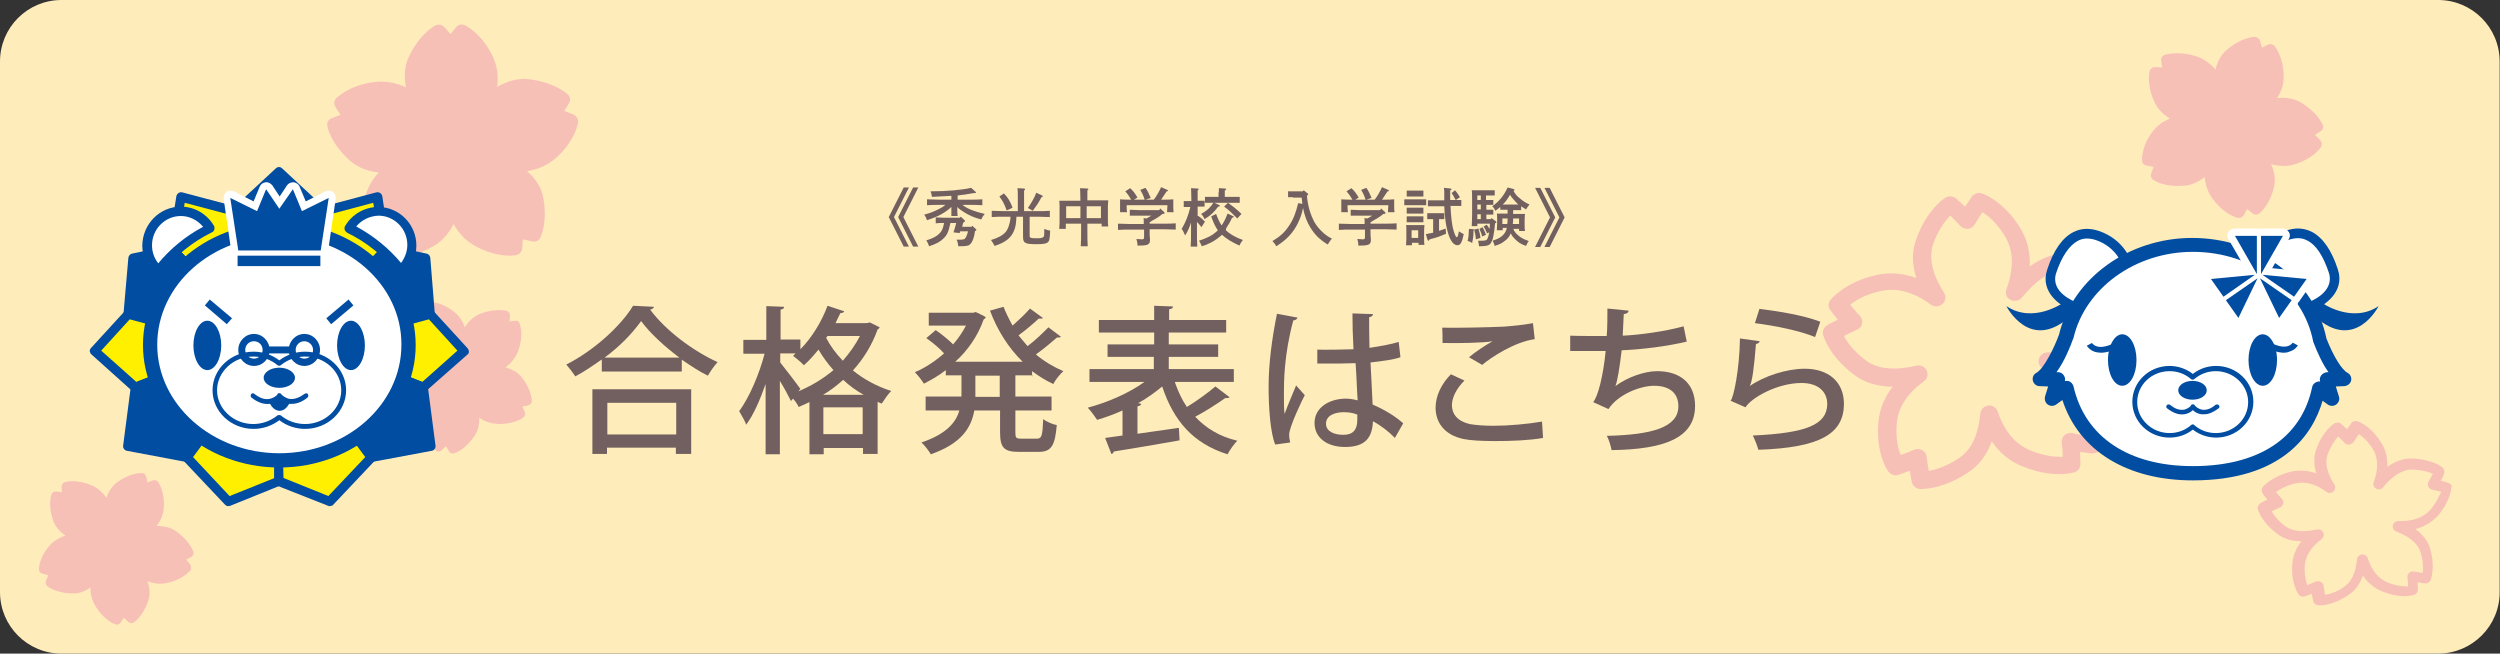 <?xml version="1.0" encoding="utf-8"?>
<!-- Generator: Adobe Illustrator 28.6.0, SVG Export Plug-In . SVG Version: 9.03 Build 54939)  -->
<svg version="1.1" id="レイヤー_1" xmlns="http://www.w3.org/2000/svg" xmlns:xlink="http://www.w3.org/1999/xlink" x="0px"
	 y="0px" width="718.7px" height="187.9px" viewBox="0 0 718.7 187.9" style="enable-background:new 0 0 718.7 187.9;"
	 xml:space="preserve">
<rect x="0" y="0" width="718.7" height="187.9" fill="#333333" stroke="none"/>
<style type="text/css">
	.st0{fill:#FFECBB;}
	.st1{fill:none;}
	.st2{fill:#F7C0B7;}
	.st3{fill:#004DA1;}
	.st4{fill:#FFF000;}
	.st5{fill:#FFFFFF;}
	.st6{fill:#726060;}
</style>
<path class="st0" d="M700.9,187.9H17.7c-9.8,0-17.7-7.9-17.7-17.7V17.7C0,7.9,7.9,0,17.7,0h683.2c9.8,0,17.7,7.9,17.7,17.7v152.4
	C718.7,179.9,710.7,187.9,700.9,187.9z"/>
<g id="レイヤー_3">
</g>
<g id="レイヤー_1_1_">
</g>
<g id="レイヤー_4">
</g>
<g>
	<polygon class="st1" points="389.1,82.1 394.9,82.1 394.9,82.1 	"/>
</g>
<path class="st2" d="M164.8,32.9c-0.1,0-1.2-0.5-2.6-1c0.8-1.2,1.4-2.2,1.4-2.3c0.5-0.8,0.3-1.8-0.3-2.4c-0.2-0.2-3.5-3.4-11-4.4
	c-3.1-0.4-6.3,0.4-9.4,2.2c0.5-3.2,0-6.3-1.4-9.1c-3.3-6.6-7.8-8.6-7.9-8.7c-0.9-0.3-1.8-0.2-2.4,0.5c0,0.1-0.9,1-1.7,2.1
	c-0.9-1.1-1.7-2-1.8-2c-0.6-0.7-1.6-0.9-2.5-0.5c-0.2,0.1-4.4,2.2-7.6,8.9c-1.3,2.6-1.5,5.6-0.9,8.9c-3-1.4-6.1-1.9-9.2-1.5
	c-7.5,1-10.7,4.6-10.9,4.7C96,29,95.9,30,96.4,30.7c0,0.1,0.7,1.1,1.5,2.3c-1.4,0.5-2.5,1-2.6,1c-0.9,0.4-1.4,1.2-1.2,2.2
	c0,0.2,0.8,4.8,6.3,9.8c2.2,2,5,3.2,8.5,3.6c-2.2,2.3-3.5,4.9-4.1,7.8c-1.3,7.2,1.1,11.4,1.2,11.6c0.5,0.8,1.4,1.2,2.3,0.9
	c0.1,0,1.3-0.3,2.7-0.7c0.1,1.4,0.2,2.6,0.2,2.7c0.1,0.9,0.8,1.6,1.7,1.8c0.1,0,0.6,0.1,1.4,0.1c1.8,0,5.5-0.4,10.1-2.9
	c2.6-1.4,4.5-3.6,6-6.5c1.6,2.9,3.7,5,6.5,6.5c4.2,2.2,7.6,2.6,9.7,2.6c1.1,0,1.8-0.1,1.9-0.2c0.9-0.2,1.5-0.9,1.6-1.8
	c0-0.1,0.1-1.3,0.2-2.7c1.4,0.3,2.6,0.6,2.7,0.6c0.9,0.2,1.9-0.2,2.3-1c0.1-0.2,2.2-4.3,0.9-11.5c-0.5-2.9-2.1-5.4-4.7-7.7
	c3.4-0.5,6.3-1.9,8.7-4.1c5.4-5.1,6-9.9,6-10C166.2,34.1,165.7,33.3,164.8,32.9z"/>
<path class="st2" d="M148.2,92.2c-0.1,0-0.8,0.1-1.7,0.2c0.1-0.9,0.1-1.7,0.1-1.7c0-0.6-0.3-1.1-0.9-1.3c-0.1,0-3-0.9-7.4,0.7
	c-1.9,0.7-3.4,2-4.7,4c-0.6-2-1.8-3.6-3.4-4.7c-3.7-2.8-6.8-2.6-6.9-2.6c-0.6,0-1.1,0.4-1.2,1c0,0.1-0.2,0.8-0.4,1.7
	c-0.8-0.3-1.5-0.6-1.6-0.6c-0.5-0.2-1.2,0-1.5,0.4c-0.1,0.1-1.9,2.5-1.8,7.2c0,1.8,0.7,3.6,2.1,5.3c-2.1,0.1-4,0.7-5.6,1.8
	c-3.9,2.7-4.8,5.6-4.8,5.7c-0.2,0.5,0.1,1.1,0.6,1.4c0,0,0.7,0.4,1.5,0.9c-0.6,0.7-1.1,1.3-1.1,1.3c-0.4,0.5-0.4,1.1-0.1,1.6
	c0.1,0.1,1.8,2.5,6.3,3.7c1.8,0.5,3.7,0.4,5.8-0.4c-0.6,1.9-0.6,3.8-0.1,5.6c1.3,4.4,3.9,6.1,4,6.2c0.5,0.3,1.1,0.3,1.5-0.1
	c0,0,0.6-0.5,1.3-1.2c0.5,0.8,0.9,1.4,0.9,1.5c0.3,0.5,0.9,0.7,1.5,0.5c0,0,0.3-0.1,0.8-0.3c1-0.5,3-1.8,4.9-4.5
	c1.1-1.5,1.5-3.3,1.5-5.4c1.7,1.2,3.5,1.7,5.5,1.8c3,0,5-0.7,6.2-1.3c0.6-0.3,1-0.6,1-0.6c0.4-0.4,0.6-1,0.4-1.5
	c0,0-0.3-0.7-0.7-1.6c0.9-0.2,1.7-0.4,1.7-0.4c0.6-0.2,1-0.7,1-1.2c0-0.1,0-3.1-2.8-6.7c-1.1-1.5-2.7-2.4-4.8-3
	c1.8-1.3,3-2.9,3.7-4.8c1.6-4.4,0.5-7.2,0.5-7.4C149.3,92.4,148.8,92.1,148.2,92.2z"/>
<path class="st2" d="M667,40.3c0-0.1-0.7-0.7-1.5-1.5c0.9-0.6,1.6-1.1,1.7-1.1c0.6-0.4,0.8-1.1,0.6-1.7c-0.1-0.2-1.3-3.4-6.1-6.4
	c-2-1.2-4.4-1.7-7.1-1.4c1.4-2,2-4.3,1.9-6.6c-0.1-5.5-2.6-8.3-2.6-8.4c-0.5-0.5-1.2-0.7-1.8-0.4c-0.1,0-0.9,0.4-1.8,0.9
	c-0.3-1-0.6-1.9-0.6-2c-0.2-0.6-0.8-1.1-1.5-1.1c-0.2,0-3.7,0.1-7.9,3.6c-1.7,1.4-2.8,3.3-3.4,5.8c-1.6-1.9-3.5-3.2-5.8-3.9
	c-5.4-1.6-8.7-0.3-8.9-0.3c-0.6,0.3-1,0.9-0.9,1.6c0,0.1,0.1,1,0.3,2c-1.1-0.1-2-0.1-2.1-0.1c-0.7,0-1.3,0.4-1.5,1.1
	c0,0.1-1,3.5,1.2,8.6c0.8,2,2.4,3.7,4.6,5.1c-2.2,0.9-3.9,2.2-5.2,4c-3.2,4.5-2.8,8-2.8,8.2c0.1,0.7,0.6,1.2,1.3,1.3
	c0.1,0,1,0.2,2,0.4c-0.4,1-0.7,1.9-0.7,1.9c-0.2,0.6,0,1.4,0.6,1.8c0.1,0,0.4,0.2,0.9,0.5c1.2,0.6,3.8,1.5,7.8,1.2
	c2.2-0.1,4.2-1,6.1-2.5c0.2,2.4,1,4.6,2.4,6.4c2.1,2.8,4.3,4.2,5.7,4.8c0.8,0.4,1.3,0.5,1.4,0.5c0.7,0.1,1.3-0.1,1.7-0.7
	c0-0.1,0.5-0.8,1-1.8c0.8,0.7,1.6,1.2,1.6,1.3c0.6,0.4,1.3,0.4,1.9,0c0.1-0.1,2.9-2.2,4.2-7.5c0.5-2.1,0.3-4.3-0.8-6.7
	c2.5,0.7,4.9,0.7,7.2-0.1c5.3-1.8,7.1-4.8,7.2-4.9C667.6,41.6,667.5,40.8,667,40.3z"/>
<g>
	<path class="st2" d="M611.7,83.8c-0.1,0-1.6-0.5-3.3-0.9c0.8-1.6,1.5-3,1.5-3.1c0.5-1,0.2-2.3-0.7-3c-0.2-0.2-4.8-3.9-14.2-4.1
		c-3.9-0.1-7.7,1.2-11.5,3.9c0.2-4.1-0.7-7.8-2.8-11.2c-4.9-7.8-10.7-9.7-10.9-9.8c-1.1-0.3-2.3,0-3,1c0,0.1-0.9,1.4-1.9,2.8
		c-1.3-1.2-2.4-2.2-2.5-2.3c-0.8-0.7-2.1-0.9-3.1-0.3c-0.2,0.1-5.3,3.3-8.4,11.9c-1.3,3.4-1.3,7.2,0,11.2c-3.9-1.4-7.8-1.7-11.7-0.8
		c-9.2,2.2-12.8,7-13,7.1c-0.7,0.9-0.7,2.1,0,3c0.1,0.1,1,1.3,2.1,2.7c-1.6,0.8-3,1.5-3,1.6c-1,0.6-1.5,1.7-1.2,2.8
		c0.1,0.2,1.5,5.9,9,11.5c2.9,2.2,6.6,3.3,11,3.4c-2.4,3.1-3.8,6.5-4.1,10.2c-0.8,9.1,2.7,14,2.9,14.2c0.7,0.9,1.9,1.3,2.9,0.9
		c0.1,0,1.5-0.5,3.2-1.2c0.3,1.7,0.6,3.2,0.6,3.3c0.3,1.1,1.2,1.9,2.4,2c0.1,0,0.7,0,1.7-0.1c2.2-0.2,6.8-1.1,12.3-4.8
		c3-2,5.2-5,6.6-8.8c2.3,3.4,5.3,5.8,8.9,7.2c5.4,2.2,9.7,2.4,12.4,2.1c1.4-0.1,2.2-0.4,2.4-0.4c1.1-0.3,1.8-1.3,1.8-2.5
		c0-0.1-0.1-1.6-0.1-3.4c1.8,0.3,3.3,0.5,3.4,0.4c1.2,0.1,2.3-0.5,2.7-1.6c0.1-0.2,2.3-5.7-0.3-14.4c-1-3.5-3.3-6.5-6.7-9
		c4.2-1.1,7.6-3.2,10.3-6.2c6.1-7,6.2-13,6.3-13.2C613.6,85.1,612.8,84.1,611.7,83.8z M603.4,96.1c-3.2,3.7-8.2,5.4-14.7,5.2
		c-1.3,0-2.3,0.8-2.6,2s0.4,2.4,1.6,2.9c6.3,2.5,10.1,5.7,11.2,9.7c1.2,4.2,1.1,7.4,0.9,9.3c-1.3-0.2-2.9-0.4-4-0.7
		c-0.8-0.2-1.7,0.1-2.3,0.6s-0.9,1.4-0.8,2.2c0.2,1.2,0.3,2.7,0.3,4c-1.8,0.1-5.1-0.1-9.3-1.8c-4.3-1.8-7.5-5.5-9.4-11.2
		c-0.4-1.1-1.5-1.9-2.7-1.7c-1.2,0.1-2.2,1.1-2.3,2.3c-0.6,6.2-2.6,10.4-6,12.7c-3.7,2.5-6.8,3.4-8.8,3.8c-0.2-1.2-0.5-2.8-0.6-4
		c-0.1-0.8-0.5-1.5-1.3-2c-0.5-0.2-1-0.4-1.5-0.3c-0.3,0-0.6,0.1-0.9,0.2c-1.1,0.5-2.6,1.1-3.8,1.5c-0.7-1.7-1.5-4.8-1.1-9.2
		c0.4-4.5,3-8.5,7.8-12c1-0.7,1.3-2,0.8-3.1s-1.8-1.7-2.9-1.4c-6.3,1.5-11.3,1-14.6-1.5c-3.6-2.7-5.4-5.3-6.3-7
		c1.2-0.6,2.6-1.3,3.7-1.8c0.8-0.3,1.4-1,1.5-1.8c0.2-0.8-0.1-1.6-0.7-2.3c-0.9-0.8-1.8-2.1-2.7-3.1c1.5-1.2,4.2-2.9,8.6-3.9
		c4.7-1.1,9.6,0.2,14.6,3.9c1,0.7,2.4,0.6,3.3-0.2c0.9-0.8,1.1-2.1,0.5-3.2c-3.5-5.5-4.5-10.2-3.1-14.2c1.5-4.1,3.5-6.7,4.9-8
		c0.9,0.9,2,2,2.8,2.9c0.5,0.6,1.4,0.9,2.2,0.9c0.9-0.1,1.6-0.6,2-1.3c0.6-1,1.5-2.4,2.2-3.5c1.6,1,4.1,3,6.4,6.8
		c2.6,4.1,2.7,9.3,0.5,15.4c-0.4,1.2,0,2.5,1.2,3c1.1,0.6,2.5,0.3,3.3-0.7c4.1-5,8.2-7.7,12.3-8.1c0.4,0,0.9,0,1.3,0
		c4.5,0.1,7.6,1.2,9.3,2c-0.6,1.1-1.3,2.6-1.9,3.5c-0.4,0.7-0.5,1.6-0.2,2.3c0.4,0.7,1,1.3,1.9,1.4c1.2,0.2,2.8,0.6,4,0.9
		C607.5,89.8,606.3,92.8,603.4,96.1z"/>
</g>
<g>
	<path class="st2" d="M703.8,138.8c-0.1,0-1-0.3-2.1-0.6c0.5-1,0.9-1.8,0.9-1.9c0.3-0.6,0.1-1.4-0.4-1.9c-0.1-0.1-3-2.4-8.8-2.6
		c-2.4-0.1-4.8,0.8-7.1,2.4c0.1-2.6-0.4-4.9-1.8-7c-3-4.9-6.7-6.1-6.8-6.1c-0.7-0.2-1.4,0-1.8,0.6c0,0.1-0.6,0.8-1.2,1.7
		c-0.8-0.8-1.5-1.4-1.6-1.5c-0.5-0.5-1.3-0.5-2-0.2c-0.1,0.1-3.3,2-5.2,7.4c-0.8,2.1-0.8,4.5,0,7c-2.4-0.9-4.9-1-7.3-0.5
		c-5.7,1.4-8,4.3-8.1,4.4c-0.4,0.6-0.4,1.3,0,1.9c0,0.1,0.6,0.8,1.3,1.7c-1,0.5-1.8,1-1.9,1c-0.6,0.4-1,1.1-0.8,1.8
		c0,0.1,1,3.7,5.6,7.1c1.8,1.4,4.1,2.1,6.9,2.1c-1.5,1.9-2.4,4.1-2.6,6.4c-0.5,5.7,1.7,8.7,1.8,8.9c0.4,0.6,1.2,0.8,1.8,0.5
		c0.1,0,1-0.3,2-0.7c0.2,1.1,0.4,2,0.4,2.1c0.2,0.7,0.7,1.2,1.5,1.2c0.1,0,0.5,0,1.1,0c1.4-0.1,4.2-0.7,7.6-3
		c1.9-1.2,3.2-3.1,4.1-5.5c1.4,2.1,3.3,3.6,5.5,4.5c3.4,1.4,6.1,1.5,7.7,1.3c0.9-0.1,1.4-0.2,1.5-0.3c0.7-0.2,1.1-0.8,1.1-1.5
		c0-0.1,0-1-0.1-2.1c1.1,0.2,2.1,0.3,2.1,0.3c0.7,0.1,1.4-0.3,1.7-1c0-0.1,1.4-3.5-0.2-9c-0.6-2.2-2.1-4-4.2-5.6
		c2.6-0.7,4.7-2,6.4-3.8c3.8-4.4,3.9-8.1,3.9-8.2C705,139.6,704.5,139,703.8,138.8z M698.7,146.5c-2,2.3-5.1,3.4-9.2,3.3
		c-0.8,0-1.5,0.5-1.6,1.2c-0.2,0.7,0.2,1.5,1,1.8c3.9,1.5,6.3,3.6,7,6.1c0.8,2.6,0.7,4.6,0.6,5.8c-0.8-0.1-1.8-0.3-2.5-0.4
		c-0.5-0.1-1.1,0-1.4,0.4c-0.4,0.3-0.6,0.8-0.5,1.4c0.1,0.7,0.2,1.7,0.2,2.5c-1.1,0-3.2-0.1-5.8-1.1c-2.7-1.1-4.7-3.5-5.8-7
		c-0.2-0.7-1-1.2-1.7-1.1c-0.8,0.1-1.4,0.7-1.4,1.4c-0.4,3.8-1.6,6.5-3.7,7.9c-2.3,1.6-4.2,2.1-5.5,2.3c-0.1-0.8-0.3-1.7-0.4-2.5
		c0-0.5-0.3-1-0.8-1.2c-0.3-0.2-0.6-0.2-1-0.2c-0.2,0-0.4,0.1-0.5,0.1c-0.7,0.3-1.6,0.7-2.4,1c-0.4-1.1-0.9-3-0.7-5.7
		c0.2-2.8,1.9-5.3,4.8-7.5c0.6-0.5,0.8-1.3,0.5-1.9c-0.3-0.7-1.1-1-1.8-0.9c-3.9,0.9-7,0.6-9.1-0.9c-2.2-1.7-3.4-3.3-3.9-4.3
		c0.7-0.4,1.6-0.8,2.3-1.1c0.5-0.2,0.8-0.6,1-1.1c0.1-0.5,0-1-0.4-1.4c-0.5-0.5-1.2-1.3-1.7-1.9c0.9-0.7,2.6-1.8,5.4-2.5
		c2.9-0.7,6,0.1,9.1,2.4c0.6,0.5,1.5,0.4,2-0.1c0.6-0.5,0.7-1.3,0.3-2c-2.2-3.4-2.8-6.4-1.9-8.8c1-2.6,2.2-4.2,3-5
		c0.6,0.6,1.3,1.2,1.8,1.8c0.3,0.4,0.9,0.6,1.4,0.5s1-0.4,1.3-0.8c0.4-0.6,0.9-1.5,1.4-2.2c1,0.6,2.5,1.9,4,4.2
		c1.6,2.6,1.7,5.8,0.3,9.6c-0.3,0.7,0,1.5,0.7,1.9c0.7,0.4,1.6,0.2,2-0.4c2.5-3.1,5.1-4.8,7.7-5.1c0.3,0,0.5,0,0.8,0
		c2.8,0.1,4.7,0.7,5.8,1.2c-0.4,0.7-0.8,1.6-1.2,2.2c-0.3,0.4-0.3,1-0.1,1.5s0.7,0.8,1.2,0.9c0.7,0.1,1.7,0.4,2.5,0.6
		C701.2,142.5,700.5,144.4,698.7,146.5z"/>
</g>
<g>
	<g>
		<g>
			<polygon class="st3" points="116.9,92.2 123.8,90.3 122.4,74.2 111,71.8 106.5,76.6 			"/>
			<path class="st3" d="M108.2,76.7l9.3,13.9l4.9-1.3l-1.2-14l-9.7-2L108.2,76.7z M116.9,93.5c-0.4,0-0.9-0.2-1.1-0.6l-10.4-15.6
				c-0.4-0.5-0.3-1.2,0.1-1.7l4.5-4.7c0.3-0.3,0.8-0.5,1.2-0.4l11.4,2.4c0.6,0.1,1,0.6,1.1,1.2l1.3,16.1c0.1,0.7-0.4,1.2-1,1.4
				l-6.9,1.9C117.1,93.5,117,93.5,116.9,93.5z"/>
		</g>
		<g>
			<polygon class="st4" points="116.9,92.2 123.8,90.3 133.5,100.9 121.8,111.3 116,109.1 			"/>
			<path class="st3" d="M117.4,108.2l4,1.6l10.1-9l-8.2-9l-5.2,1.4L117.4,108.2z M121.8,112.7c-0.2,0-0.3,0-0.5-0.1l-5.7-2.2
				c-0.5-0.2-0.9-0.8-0.9-1.3l0.8-16.9c0-0.6,0.4-1.1,1-1.2l6.9-1.9c0.5-0.1,1,0,1.3,0.4l9.7,10.6c0.2,0.3,0.4,0.6,0.4,1
				s-0.2,0.7-0.5,0.9l-11.8,10.4C122.4,112.6,122.1,112.7,121.8,112.7z"/>
		</g>
		<g>
			<polygon class="st3" points="103,126.1 107,131.5 123.9,128.3 121.8,111.3 116,109.1 			"/>
			<path class="st3" d="M104.7,126.1l2.9,3.9l14.9-2.8l-1.9-14.9l-4-1.6L104.7,126.1z M107,132.8c-0.4,0-0.8-0.2-1.1-0.6l-4-5.4
				c-0.4-0.5-0.4-1.2,0-1.6l13.1-16.9c0.4-0.5,1-0.6,1.5-0.4l5.7,2.2c0.5,0.2,0.8,0.6,0.8,1.1l2.2,16.9c0.1,0.7-0.4,1.4-1.1,1.5
				L107,132.8C107.1,132.8,107.1,132.8,107,132.8z"/>
		</g>
		<g>
			<polygon class="st3" points="69.6,68 67.8,60.8 80.2,49.3 92.7,60.8 91.1,68.3 			"/>
			<path class="st3" d="M70.6,66.7L90,66.9l1.1-5.6L80.2,51.2L69.3,61.3L70.6,66.7z M91.1,69.6L91.1,69.6l-21.5-0.2
				c-0.6,0-1.1-0.4-1.3-1l-1.8-7.2c-0.1-0.5,0-1,0.4-1.3l12.4-11.5c0.5-0.5,1.3-0.5,1.8,0l12.4,11.5c0.3,0.3,0.5,0.8,0.4,1.3
				l-1.5,7.5C92.3,69.2,91.8,69.6,91.1,69.6z"/>
		</g>
		<path class="st3" d="M54.2,77.9c-0.4,0-0.7-0.1-1-0.4l-4.5-4.7c-0.3-0.3-0.4-0.7-0.4-1.2l2.4-15.2c0.1-0.4,0.3-0.7,0.6-0.9
			c0.3-0.2,0.7-0.3,1.1-0.2l15.8,4.2c0.5,0.1,0.8,0.5,1,1l1.7,7.1c0.1,0.6-0.1,1.2-0.6,1.5l-15.4,8.7C54.7,77.9,54.4,77.9,54.2,77.9
			z"/>
		<polygon class="st4" points="51.1,71.4 54.5,74.9 67.9,67.3 66.7,61.9 53.1,58.3 		"/>
		<path class="st3" d="M106.3,77.9c-0.2,0-0.4-0.1-0.7-0.2l-15.3-8.6c-0.5-0.3-0.8-0.9-0.6-1.5l1.7-7.1c0.1-0.5,0.5-0.9,1-1
			l15.8-4.2c0.4-0.1,0.8,0,1.1,0.2c0.3,0.2,0.5,0.5,0.6,0.9l2.3,15.2c0.1,0.4-0.1,0.8-0.4,1.2l-4.5,4.7
			C107,77.8,106.6,77.9,106.3,77.9z"/>
		<polygon class="st4" points="92.5,67.3 106,74.9 109.4,71.4 107.3,58.3 93.8,61.9 		"/>
		<g>
			<polygon class="st3" points="43.8,92.2 36.9,90.3 38.3,74.2 49.7,71.8 54.2,76.6 			"/>
			<path class="st3" d="M38.4,89.3l4.9,1.3l9.3-13.9l-3.3-3.4l-9.7,2L38.4,89.3z M43.8,93.5c-0.1,0-0.2,0-0.4,0l-6.9-1.9
				c-0.6-0.2-1-0.8-1-1.4l1.4-16.1c0.1-0.6,0.5-1.1,1.1-1.2l11.4-2.4c0.5-0.1,0.9,0,1.2,0.4l4.5,4.7c0.4,0.5,0.5,1.2,0.1,1.7
				L44.9,92.9C44.7,93.3,44.2,93.5,43.8,93.5z"/>
		</g>
		<g>
			<polygon class="st4" points="43.8,92.2 36.9,90.3 27.2,100.9 38.9,111.3 44.7,109.1 			"/>
			<path class="st3" d="M29.1,100.8l10.1,9l4-1.6l-0.7-15l-5.2-1.4L29.1,100.8z M38.9,112.7c-0.3,0-0.6-0.1-0.9-0.3l-11.7-10.5
				c-0.3-0.2-0.4-0.6-0.5-0.9c0-0.4,0.1-0.7,0.4-1l9.7-10.6c0.3-0.4,0.9-0.5,1.3-0.4l6.9,1.9c0.6,0.2,1,0.6,1,1.2l0.8,16.9
				c0,0.6-0.3,1.1-0.9,1.3l-5.7,2.2C39.3,112.6,39.1,112.7,38.9,112.7z"/>
		</g>
		<g>
			<polygon class="st3" points="57.7,126.1 53.7,131.5 36.8,128.3 38.9,111.3 44.7,109.1 			"/>
			<path class="st3" d="M38.3,127.2l14.9,2.8l2.9-3.9l-11.9-15.4l-4,1.6L38.3,127.2z M53.7,132.8c-0.1,0-0.2,0-0.2,0l-17-3.2
				c-0.7-0.1-1.2-0.8-1.1-1.5l2.2-16.9c0.1-0.5,0.4-0.9,0.9-1.1l5.7-2.2c0.5-0.2,1.2,0,1.5,0.4l13.1,16.9c0.4,0.5,0.4,1.2,0,1.6
				l-4,5.4C54.5,132.6,54.1,132.8,53.7,132.8z"/>
		</g>
		<path class="st3" d="M65.7,145.5c-0.4,0-0.7-0.1-1-0.4l-12-12.7c-0.5-0.5-0.5-1.2-0.1-1.7l4-5.4c0.3-0.4,0.9-0.6,1.4-0.5l22.6,6
			c0.6,0.2,1,0.7,1,1.3v6.2c0,0.6-0.3,1.1-0.8,1.2l-14.6,5.9C66,145.5,65.8,145.5,65.7,145.5z"/>
		<polygon class="st4" points="55.5,131.4 66,142.6 79,137.4 79,133.1 58.3,127.6 		"/>
		<path class="st3" d="M94.8,145.5c-0.2,0-0.3,0-0.5-0.1l-14.7-5.8c-0.5-0.2-0.8-0.7-0.8-1.2v-6.2c0-0.6,0.4-1.2,1-1.3l22.6-6
			c0.5-0.1,1.1,0.1,1.4,0.5l4,5.4c0.4,0.5,0.4,1.3-0.1,1.7l-12,12.7C95.5,145.4,95.1,145.5,94.8,145.5z"/>
		<polygon class="st4" points="81.5,137.4 94.4,142.6 105,131.4 102.2,127.6 81.4,133.1 		"/>
	</g>
	<g>
		<path class="st5" d="M117.5,99.1c0,18.3-16.6,33.2-37.1,33.2s-37.2-14.9-37.2-33.2s16.6-33.2,37.2-33.2
			C100.9,65.9,117.5,80.8,117.5,99.1z"/>
		<path class="st3" d="M80.3,67.9c-19.4,0-35.1,14-35.1,31.2s15.8,31.2,35.1,31.2c19.4,0,35.1-14,35.1-31.2
			C115.5,81.9,99.7,67.9,80.3,67.9z M80.3,134.4c-21.6,0-39.2-15.8-39.2-35.2S58.7,64,80.3,64s39.2,15.8,39.2,35.2
			C119.5,118.5,102,134.4,80.3,134.4z"/>
	</g>
	<g>
		<path class="st5" d="M60.3,65.6c-1.7-2.9-4.8-4.9-8.3-4.9c-5.3,0-9.6,4.3-9.6,9.7c0,2.9,1.2,5.4,3.2,7.2
			C49.3,72.7,54.4,68.5,60.3,65.6z"/>
		<path class="st3" d="M52,62.1c-4.6,0-8.3,3.8-8.3,8.4c0,1.9,0.6,3.7,1.8,5.2c3.5-4.2,7.8-7.8,12.9-10.5
			C56.7,63.2,54.4,62.1,52,62.1z M45.5,79.1c-0.3,0-0.6-0.1-0.9-0.3c-2.3-2.1-3.7-5.1-3.7-8.2c0.1-6.2,5-11.2,11.1-11.2
			c3.9,0,7.5,2.1,9.5,5.5c0.2,0.3,0.2,0.7,0.1,1.1c-0.1,0.4-0.4,0.7-0.7,0.8c-5.7,2.8-10.6,6.8-14.3,11.7C46.4,78.8,46,79,45.7,79
			L45.5,79.1z"/>
	</g>
	<g>
		<path class="st5" d="M115.1,77.7c2-1.8,3.2-4.3,3.2-7.2c0-5.4-4.3-9.7-9.6-9.7c-3.6,0-6.7,2-8.3,4.9
			C106.3,68.5,111.4,72.7,115.1,77.7z"/>
		<path class="st3" d="M102.4,65.1c5,2.7,9.4,6.3,12.9,10.5c1.1-1.5,1.8-3.3,1.8-5.2c0-4.6-3.7-8.4-8.3-8.4
			C106.3,62.1,104,63.2,102.4,65.1z M115.1,79.1L115.1,79.1c-0.5,0-0.8-0.2-1-0.5c-3.6-4.9-8.6-8.9-14.3-11.7
			c-0.3-0.2-0.6-0.5-0.7-0.8C99,65.8,99,65.3,99.2,65c2-3.4,5.6-5.5,9.5-5.5c6.1,0,11,5,11,11.1c0,3.1-1.3,6.1-3.7,8.2
			C115.8,78.9,115.5,79.1,115.1,79.1z"/>
	</g>
	<path class="st3" d="M80.3,119.3c0.1,0,0.3,0.1,0.4,0.1c1.9,1.6,4.4,2.5,7,2.5c5.7,0,10.4-4.4,10.4-9.7c0-5.4-4.7-9.7-10.4-9.7
		c-2.6,0-5,0.9-7,2.5c-0.2,0.2-0.6,0.2-0.9,0c-1.9-1.6-4.4-2.5-7-2.5c-5.7,0-10.4,4.4-10.4,9.7c0,5.3,4.7,9.7,10.4,9.7
		c2.6,0,5-0.9,7-2.5C80,119.3,80.2,119.3,80.3,119.3z M87.7,123.3c-2.7,0-5.3-0.9-7.4-2.5c-2.1,1.6-4.7,2.5-7.4,2.5
		c-6.5,0-11.8-5-11.8-11.1s5.3-11.1,11.8-11.1c2.7,0,5.3,0.9,7.4,2.5c2.1-1.6,4.7-2.5,7.4-2.5c6.5,0,11.8,5,11.8,11.1
		C99.5,118.3,94.2,123.3,87.7,123.3z"/>
	<g>
		<polygon class="st5" points="92.2,72 94.5,56.9 86.8,60.7 84.2,54.4 80.3,60 76.5,54.4 73.9,60.7 66.2,56.9 68.5,72 		"/>
		<path class="st5" d="M70.2,70h20.3l1.4-9.6l-4.2,2.1c-0.5,0.2-1.1,0.3-1.6,0.1s-0.9-0.6-1.2-1.1l-1.2-2.9L82,61.2
			c-0.4,0.6-1,0.9-1.7,0.9s-1.3-0.3-1.7-0.9l-1.7-2.6l-1.2,2.9c-0.2,0.5-0.6,0.9-1.2,1.1c-0.5,0.2-1.1,0.2-1.6-0.1l-4.1-2.1L70.2,70
			z M92.2,74H68.5c-1,0-1.8-0.7-2-1.7l-2.2-15.1c-0.1-0.8,0.2-1.5,0.8-2s1.4-0.5,2.1-0.2l5.7,2.9l1.8-4.3c0.3-0.7,0.9-1.1,1.7-1.2
			c0.7-0.1,1.4,0.3,1.9,0.9l2.1,3.2l2.1-3.2c0.4-0.6,1.1-0.9,1.9-0.9c0.7,0.1,1.4,0.5,1.7,1.2l1.8,4.3l5.7-2.9
			c0.7-0.3,1.5-0.3,2.1,0.2s0.9,1.2,0.8,2l-2.2,15.1C94.1,73.3,93.2,74,92.2,74z"/>
	</g>
	<polygon class="st3" points="92.2,72 94.5,56.9 86.8,60.7 84.2,54.4 80.3,60 76.5,54.4 73.9,60.7 66.2,56.9 68.5,72 	"/>
	<rect x="68.3" y="73.5" class="st3" width="23.8" height="3"/>
	<path class="st3" d="M63.6,99.3c0,3.9-1.8,7.1-4,7.1s-4-3.2-4-7.1s1.8-7.1,4-7.1S63.6,95.4,63.6,99.3z"/>
	<polygon class="st3" points="65.2,93.2 58.9,87.8 60.3,86.1 66.7,91.5 	"/>
	<path class="st3" d="M96.9,99.3c0,3.9,1.8,7.1,4,7.1s4-3.2,4-7.1s-1.8-7.1-4-7.1S96.9,95.4,96.9,99.3z"/>
	<polygon class="st3" points="95.2,93.2 93.8,91.5 100.2,86.1 101.6,87.8 	"/>
	<path class="st3" d="M73,98.1c-1.4,0-2.5,1.1-2.5,2.5s1.1,2.5,2.5,2.5s2.5-1.1,2.5-2.5S74.4,98.1,73,98.1z M73,105.2
		c-2.5,0-4.5-2.1-4.5-4.6s2-4.6,4.5-4.6s4.5,2.1,4.5,4.6C77.5,103.2,75.5,105.2,73,105.2z"/>
	<path class="st3" d="M87.5,98.1c-1.4,0-2.5,1.1-2.5,2.5s1.1,2.5,2.5,2.5s2.5-1.1,2.5-2.5S88.8,98.1,87.5,98.1z M87.5,105.2
		c-2.5,0-4.5-2.1-4.5-4.6s2-4.6,4.5-4.6s4.5,2.1,4.5,4.6S90,105.2,87.5,105.2z"/>
	<rect x="76.5" y="99.6" class="st3" width="7.4" height="2"/>
	<path class="st3" d="M84.8,108.6c0,1.6-2,2.9-4.5,2.9s-4.5-1.3-4.5-2.9s2-2.9,4.5-2.9C82.7,105.7,84.8,107,84.8,108.6z"/>
	<path class="st3" d="M83.9,116.1c-0.2,0-0.4,0-0.6,0c-1.4-0.2-2.3-0.8-2.9-1.4c-0.6,0.5-1.6,1.2-2.9,1.4c-1.7,0.2-3.4-0.4-5.2-1.8
		c-0.3-0.2-0.3-0.7-0.1-1c0.2-0.3,0.6-0.3,0.9-0.1c1.5,1.2,2.9,1.7,4.2,1.5s2.1-0.9,2.4-1.2v-0.1c0.2-0.5,1-0.5,1.2,0
		c0.3,0.3,1.2,1.1,2.5,1.3c1.3,0.1,2.7-0.4,4.2-1.5c0.3-0.2,0.7-0.2,0.9,0.1c0.2,0.3,0.2,0.7-0.1,1
		C86.9,115.5,85.4,116.1,83.9,116.1z"/>
	<path class="st3" d="M80.3,113.7c-0.2,0.2-1.2,1.4-3,1.6c0.6,1.7,1.8,2.8,3.1,2.8s2.4-1.1,3.1-2.8
		C81.6,115.2,80.5,113.9,80.3,113.7z"/>
</g>
<path class="st2" d="M54.6,162.2c0,0-0.5-0.7-1.1-1.3c0.8-0.4,1.5-0.8,1.5-0.8c0.5-0.3,0.7-0.9,0.6-1.4c0-0.1-0.9-3-4.7-5.8
	c-1.6-1.2-3.6-1.7-5.9-1.7c1.3-1.6,2-3.4,2.1-5.4c0.3-4.7-1.6-7.1-1.6-7.2c-0.4-0.5-0.9-0.7-1.5-0.5c0,0-0.8,0.3-1.6,0.6
	c-0.2-0.9-0.3-1.6-0.4-1.7c-0.1-0.6-0.6-1-1.2-1c-0.1,0-3.1-0.2-6.9,2.5c-1.5,1-2.6,2.6-3.3,4.6c-1.2-1.7-2.7-3-4.6-3.7
	c-4.4-1.8-7.3-0.8-7.4-0.8c-0.5,0.2-0.9,0.7-0.9,1.2c0,0.1,0,0.8,0.1,1.7c-0.9-0.1-1.7-0.2-1.7-0.2c-0.6-0.1-1.1,0.3-1.3,0.8
	c0,0.1-1.1,2.9,0.4,7.3c0.6,1.8,1.8,3.3,3.6,4.6c-1.9,0.6-3.5,1.6-4.7,3c-3,3.6-2.9,6.6-2.9,6.7c0,0.6,0.4,1.1,1,1.2
	c0,0,0.8,0.2,1.7,0.5c-0.4,0.8-0.7,1.5-0.7,1.6c-0.2,0.5-0.1,1.1,0.4,1.5c0,0,0.3,0.2,0.7,0.5c1,0.6,3.1,1.5,6.4,1.6
	c1.8,0.1,3.6-0.5,5.3-1.7c0,2.1,0.5,3.9,1.6,5.6c1.6,2.5,3.3,3.8,4.5,4.5c0.6,0.3,1,0.5,1.1,0.5c0.5,0.2,1.1,0,1.5-0.5
	c0,0,0.4-0.7,0.9-1.4c0.7,0.6,1.2,1.2,1.3,1.2c0.4,0.4,1.1,0.5,1.6,0.1c0.1-0.1,2.6-1.7,4.1-6.1c0.6-1.7,0.5-3.6-0.2-5.7
	c2,0.8,4.1,0.9,6,0.4c4.6-1.1,6.3-3.6,6.4-3.6C55,163.3,55,162.6,54.6,162.2z"/>
<g>
	<g>
		<path class="st5" d="M596.3,88c0,0-8.7-3.2-6.5-10c2.2-6.9,6.3-12.7,13.2-10.4c6.8,2.3,8.6,8.3,8.6,8.3"/>
		<path class="st3" d="M596.3,89.4c-0.2,0-0.3,0-0.5-0.1c-3.4-1.2-9.4-5.3-7.3-11.7c1.8-5.6,4.4-9.3,7.6-10.9
			c2.2-1.1,4.6-1.2,7.3-0.3c7.4,2.5,9.4,8.9,9.4,9.2c0.2,0.7-0.2,1.5-0.9,1.7c-0.7,0.2-1.5-0.2-1.7-0.9c-0.1-0.2-1.6-5.3-7.7-7.4
			c-1.9-0.6-3.6-0.6-5.1,0.2c-2.5,1.3-4.7,4.5-6.3,9.3c-1.8,5.6,5.4,8.2,5.7,8.4c0.7,0.3,1.1,1,0.8,1.7
			C597.4,89,596.8,89.4,596.3,89.4z"/>
	</g>
	<g>
		<path class="st5" d="M664.3,88c0,0,8.7-3.2,6.5-10c-2.2-6.9-6.3-12.7-13.2-10.4c-6.8,2.3-8.6,8.3-8.6,8.3"/>
		<path class="st3" d="M664.3,89.4c-0.5,0-1.1-0.3-1.3-0.9c-0.3-0.7,0.1-1.5,0.8-1.7c0.3-0.1,7.5-2.8,5.7-8.4
			c-1.6-4.8-3.7-8.1-6.3-9.3c-1.5-0.8-3.2-0.8-5.1-0.2c-6.1,2-7.7,7.3-7.7,7.4c-0.2,0.7-1,1.1-1.7,0.9c-0.7-0.2-1.1-1-0.9-1.7
			c0.1-0.3,2-6.7,9.4-9.2c2.6-0.9,5-0.8,7.3,0.3c3.2,1.6,5.8,5.3,7.6,10.9c2.1,6.4-3.9,10.5-7.3,11.7
			C664.6,89.3,664.5,89.4,664.3,89.4z"/>
	</g>
	<g>
		<path class="st5" d="M668.9,109.2l5.1-0.2c-3.1-1.7-6-8.3-7.1-11.1c-3-15.6-18.2-27.5-36.6-27.5c-17.9,0-32.8,11.3-36.3,26.3v-0.1
			c0,0-3.6,10.2-7.5,12.3l5.1,0.2l-1.7,5.5l4.2-3.1c3.3,14.3,15.6,24.5,36.3,24.5c21.8,0,33.3-10.1,36.3-24.3l3.9,2.9L668.9,109.2z"
			/>
		<path class="st3" d="M594.1,109.5c0.2,0,0.5,0,0.7,0.1c0.6,0.2,1.1,0.8,1.3,1.5c3.3,14.5,15.8,22.9,34.3,22.9
			c19,0,31.2-8.1,34.3-22.7c0.1-0.7,0.6-1.2,1.3-1.5c0.3-0.1,0.6-0.2,1-0.1c-0.2-0.6-0.1-1.2,0.3-1.8c0.4-0.5,1-0.8,1.6-0.9h0.5
			c-1.8-2.5-3.2-5.7-4.3-8.5c0-0.1-0.1-0.2-0.1-0.3c-2.9-15-17.4-25.8-34.6-25.8c-16.5,0-30.9,10.4-34.3,24.7c0,0.2-0.1,0.4-0.2,0.5
			c-0.6,1.7-2.3,6.1-4.7,9.4h0.5c0.6,0,1.2,0.3,1.6,0.9c0.3,0.5,0.5,1.1,0.3,1.6C593.8,109.6,594,109.5,594.1,109.5z M630.4,138.1
			c-19,0-32.8-8.6-37.5-23.1l-1.8,1.3c-0.7,0.5-1.7,0.5-2.4,0s-1-1.4-0.8-2.3l0.9-2.9l-2.5-0.1c-0.9,0-1.7-0.7-1.9-1.6
			s0.2-1.8,1-2.2c2.2-1.2,5.2-7.3,6.6-11.2v-0.1c4-16,20-27.5,38.2-27.5c19,0,35.2,12.1,38.6,28.9c2,5.1,4.4,9,6.1,9.9
			c0.8,0.4,1.2,1.4,1,2.2c-0.2,0.9-1,1.5-1.9,1.6l-2.5,0.1l0.9,2.9c0.3,0.8-0.1,1.8-0.8,2.3s-1.7,0.5-2.4,0l-1.5-1.1
			C664.9,124.9,656.1,138.1,630.4,138.1z"/>
	</g>
	<path class="st3" d="M606,103.5c0,4.1,1.8,7.4,4.1,7.4s4.1-3.3,4.1-7.4s-1.8-7.4-4.1-7.4C607.9,96.1,606,99.4,606,103.5z"/>
	<path class="st3" d="M630.4,122c0.2,0,0.3,0.1,0.4,0.2c1.7,1.5,3.9,2.3,6.2,2.3c5.1,0,9.3-4,9.3-8.9s-4.2-8.9-9.3-8.9
		c-2.3,0-4.5,0.8-6.2,2.3c-0.3,0.2-0.6,0.2-0.9,0c-1.7-1.5-3.9-2.3-6.2-2.3c-5.2,0-9.3,4-9.3,8.9s4.2,8.9,9.3,8.9
		c2.3,0,4.5-0.8,6.2-2.3C630.1,122,630.2,122,630.4,122z M637.1,125.8c-2.4,0-4.8-0.8-6.7-2.3c-1.9,1.5-4.2,2.3-6.7,2.3
		c-5.9,0-10.7-4.6-10.7-10.3c0-5.7,4.8-10.3,10.7-10.3c2.4,0,4.8,0.8,6.7,2.3c1.9-1.5,4.2-2.3,6.7-2.3c5.9,0,10.7,4.6,10.7,10.3
		S643,125.8,637.1,125.8z"/>
	<path class="st3" d="M634.4,112.2c0,1.5-1.8,2.7-4.1,2.7s-4.1-1.2-4.1-2.7s1.8-2.7,4.1-2.7S634.4,110.7,634.4,112.2z"/>
	<path class="st3" d="M633.6,119.1c-0.2,0-0.4,0-0.6,0c-1.2-0.1-2.1-0.7-2.6-1.2c-0.5,0.5-1.4,1.1-2.6,1.2c-1.5,0.2-3.1-0.4-4.8-1.7
		c-0.3-0.2-0.3-0.7-0.1-0.9c0.2-0.3,0.7-0.3,1-0.1c1.3,1.1,2.5,1.5,3.7,1.4c1.1-0.1,1.9-0.8,2.2-1.1v-0.1c0.2-0.5,1-0.5,1.2,0l0,0
		c0.2,0.3,1,1,2.2,1.2c1.2,0.1,2.4-0.3,3.7-1.4c0.3-0.2,0.7-0.2,1,0.1c0.2,0.3,0.2,0.7-0.1,0.9C636.3,118.5,635,119.1,633.6,119.1z"
		/>
	<path class="st3" d="M604,101.4c-0.6,0-1.1-0.1-1.6-0.2c-1.7-0.5-2.4-1.7-2.5-1.8l1.5-0.8c0,0,0.4,0.7,1.5,1c1,0.3,2.9,0.2,5.9-1.5
		l0.9,1.5C607.6,100.8,605.6,101.4,604,101.4z"/>
	<path class="st3" d="M654.6,103.5c0,4.1-1.8,7.4-4.1,7.4s-4.1-3.3-4.1-7.4s1.8-7.4,4.1-7.4C652.7,96.1,654.6,99.4,654.6,103.5z"/>
	<path class="st3" d="M656.6,101.4c-1.6,0-3.6-0.6-5.7-1.9l0.9-1.5c3.1,1.8,4.9,1.8,5.9,1.5s1.4-1,1.4-1l1.5,0.8
		c-0.1,0.1-0.7,1.3-2.5,1.8C657.7,101.3,657.2,101.4,656.6,101.4z"/>
	<path class="st3" d="M593.2,87c0,0-8.7,6.2-16.4,1c0,0,6.7,13.4,18.3,3l1.5-0.7L593.2,87z"/>
	<path class="st3" d="M667.4,87c0,0,8.7,6.2,16.4,1c0,0-6.7,13.4-18.3,3l-1.5-0.7L667.4,87z"/>
	<path class="st5" d="M664.9,79.3c-0.3-0.7-0.9-1.1-1.7-1.2l-10-1l4.8-8.4c0.4-0.6,0.4-1.4,0-2s-1-1-1.8-1h-6.3
		c-0.2,0-0.4,0-0.6,0.1c-0.2-0.1-0.4-0.1-0.6-0.1h-6.3c-0.7,0-1.4,0.4-1.8,1s-0.4,1.4,0,2l4.8,8.3l-10.1,1c-0.7,0.1-1.4,0.5-1.7,1.2
		c-0.3,0.7-0.2,1.4,0.2,2l3.6,5.1c0.1,0.2,0.3,0.3,0.4,0.5c0.1,0.2,0.1,0.4,0.3,0.6l3.6,5.1c0.4,0.5,1,0.9,1.7,0.9h0.2
		c0.7-0.1,1.4-0.5,1.7-1.2l4-8.3l4,8.3c0.3,0.7,1,1.1,1.7,1.2h0.2c0.7,0,1.3-0.3,1.7-0.9l3.6-5.1c0.1-0.2,0.2-0.4,0.3-0.6
		c0.2-0.1,0.3-0.3,0.4-0.5l3.6-5.1C665.2,80.8,665.2,80,664.9,79.3z"/>
	<g>
		<g>
			<polygon class="st3" points="642.5,67.8 648.8,67.8 648.8,78.8 			"/>
			<polygon class="st3" points="656.3,67.8 650,67.8 650,78.8 			"/>
		</g>
		<g>
			<polygon class="st3" points="643.5,91.4 639.9,86.3 649,80 			"/>
			<polygon class="st3" points="635.6,80.2 639.2,85.3 648.2,79 			"/>
		</g>
		<g>
			<polygon class="st3" points="655.2,91.4 658.8,86.3 649.7,80 			"/>
			<polygon class="st3" points="663.1,80.2 659.5,85.3 650.4,79 			"/>
		</g>
	</g>
</g>
<g>
	<path class="st6" d="M172.9,103.4c-2.4,1.7-4.9,3.4-7.5,4.8c-0.6-0.9-1.8-2.5-2.6-3.4c7.9-4,15.6-11,19.2-16.9l6,0.3
		c-0.1,0.5-0.6,0.7-1.1,0.8c4.4,6,12.5,12,19.4,15.1c-1,1.1-2,2.5-2.8,3.9c-2.5-1.2-5-2.9-7.5-4.6v3.4h-23V103.4z M170.3,130.5
		v-18.6h28.4v18.6h-4.4v-1.8h-19.8v1.8H170.3z M195.3,102.8c-4.4-3.3-8.4-7-11-10.5c-2.4,3.4-6.1,7.3-10.5,10.5H195.3z M194.4,115.8
		h-19.8v9.1h19.8V115.8z"/>
	<path class="st6" d="M248.3,92.9c0.9,0,1,0,1.8-0.2l2.8,1.4c-0.1,0.2-0.3,0.5-0.6,0.6c-1.6,4.5-4.1,8.5-7.1,11.8
		c3.1,2.5,6.7,4.5,11,5.9c-0.9,0.9-2,2.5-2.7,3.6c-0.5-0.1-0.8-0.3-1.2-0.5v15h-4.2v-1.7h-11.3v1.8h-4.1v-15c-1,0.5-2,0.9-3.1,1.4
		c-0.3-0.7-0.9-1.6-1.6-2.4c-0.5,0.5-0.5,0.6-0.6,0.7c-0.7-1.4-1.9-3.7-3.2-5.8v21.1h-4.1v-20.2c-1.6,4.5-3.4,8.8-5.6,11.7
		c-0.3-1.1-1.4-2.8-2-3.9c2.9-3.9,5.8-10.7,7.3-16.5h-6.1v-4h6.6V88l5.1,0.2c0,0.5-0.3,0.7-1,0.8v8.6h5.7v2.8
		c3.2-3.2,6.1-7.9,7.8-12.5l4.8,1.6c-0.1,0.3-0.5,0.5-1.1,0.5c-0.5,0.9-0.9,1.9-1.4,2.9h8.2V92.9z M224.3,104.2
		c1.2,1.5,4.9,6.3,5.8,7.6l-0.6,0.7c3.6-1.5,7-3.5,10.1-6.1c-1.7-1.9-3.2-4-4.3-5.9c-1.4,1.7-2.7,3.2-4.2,4.5
		c-0.7-0.8-2.2-2-3.1-2.7c0.2-0.2,0.5-0.5,0.7-0.7h-4.4V104.2z M248.3,113.5c-2.2-1.2-4.2-2.7-5.9-4.3c-1.8,1.6-3.7,3.1-5.8,4.3
		H248.3z M236.7,124.8h11.3v-7.7h-11.3V124.8z M237.5,97.1c1.1,2.2,2.7,4.4,4.8,6.6c1.9-2.2,3.6-4.5,4.9-7.1h-9.3L237.5,97.1z"/>
	<path class="st6" d="M296.8,107.9h-4.9v6.1h10.4v4h-10.4v6.3c0,1.6,0.2,1.8,1.7,1.8h4.5c1.4,0,1.6-0.9,1.8-5.6
		c0.9,0.7,2.7,1.5,3.9,1.7c-0.5,6-1.6,7.7-5.2,7.7h-5.7c-4.3,0-5.4-1.2-5.4-5.7V118h-7.4c-0.9,5-3.7,9.5-12.5,12.6
		c-0.6-1-1.8-2.6-2.7-3.4c7.1-2.4,9.9-5.7,10.9-9.2h-9.7v-4h10.3v-6.1h-4.5v-1.5c-2,1.6-4.2,2.8-6.3,3.9c-0.6-1-1.8-2.5-2.6-3.3
		c2.9-1.2,5.9-3.2,8.4-5.4c-1.2-1.4-3.4-3.2-5.1-4.4l2.7-2.3c1.6,1.1,3.6,2.7,5,4.1c1.5-1.7,2.7-3.5,3.7-5.4H267v-3.7h12.8l0.7-0.2
		c1.4,0.7,2.2,1,2.9,1.5c-0.1,0.2-0.3,0.5-0.6,0.6c-1.7,4.8-4.6,9-8.2,12.2H294c-4.1-4-7.3-9.1-9.4-14.7l3.9-1.1
		c0.7,1.8,1.6,3.6,2.6,5.4c1.8-1.6,3.7-3.4,5-4.9l3.7,2.7c-0.1,0.2-0.3,0.2-0.7,0.2c-0.1,0-0.2,0-0.5,0c-1.5,1.4-3.7,3.3-5.8,4.8
		c0.8,1,1.7,2,2.6,3.1c2.2-1.6,4.5-3.9,6-5.4l3.6,2.7c-0.2,0.2-0.6,0.3-1.1,0.2c-1.6,1.4-4,3.4-6.1,4.9c2.4,2,5.1,3.6,7.9,4.8
		c-1,0.9-2.3,2.5-2.9,3.7c-2.2-1-4.2-2.3-6.1-3.7v1.5H296.8z M287.4,114.1v-6.1h-7v6.1H287.4z"/>
	<path class="st6" d="M337.8,110c0.9,2.6,2,4.9,3.4,7c2.8-1.7,6.1-4.1,8.2-5.9l4.1,3.1c-0.2,0.2-0.7,0.3-1.2,0.2
		c-2.3,1.6-5.8,3.9-8.7,5.4c3.1,3.3,7,5.7,12.1,6.9c-0.9,0.9-2.2,2.7-2.8,3.9c-9.9-3.1-15.5-9.6-18.8-19.5c-2,1.7-4.4,3.4-6.9,4.8
		l0.9,0.2c-0.1,0.3-0.5,0.7-1.1,0.7v7.9l11.9-1.7l0.2,3.6c-6.9,1.2-14.3,2.5-18.9,3.2c-0.1,0.3-0.3,0.7-0.7,0.7l-1.8-4.6l5-0.7V118
		c-2.4,1.1-4.9,2-7.3,2.7c-0.7-1-1.8-2.6-2.7-3.5c5.7-1.5,11.9-4.2,16.3-7.4h-15.8v-3.7h18.5v-3.5h-13.3V99h13.4v-3.4h-15.9V92h15.9
		v-4.1l5.4,0.2c0,0.5-0.3,0.7-1.1,0.8V92h16.4v3.6H336V99h14.2v3.6H336v3.5h18.7v3.7h-16.9V110z"/>
	<path class="st6" d="M366.6,127.8c-1.4-3.4-1.9-10.5-1.9-16.7c0-6.3,0.9-13.5,2.4-20.9l5.9,1.1c-0.1,0.5-0.7,0.8-1.2,0.8
		c-2.7,10-2.7,17.8-2.7,21c0,2.4,0,4.8,0.2,5.9c0.8-2.3,2.5-6.2,3.3-8.2l2.5,2.8c-0.5,0.9-4.5,9.1-4.5,11.4c0,0.7,0.1,1.2,0.3,2.2
		L366.6,127.8z M378.4,100.5c1.9,0.1,8.6,0,10.7-0.1c-0.2-3.7-0.3-6.9-0.3-10.3l5.9,0.2c0,0.5-0.5,0.8-1.1,0.9c0,2.6,0,4.8,0.1,8.8
		c3.3-0.5,6.1-1,8.4-1.7l0.5,4.4c-2,0.7-5.1,1.1-8.6,1.5c0.2,4.5,0.5,9.2,0.6,12.1c3.3,1.4,6.6,3.4,8.8,5.4l-2.4,4.2
		c-1.6-1.7-3.9-3.5-6.3-4.8c-0.2,4.5-2,7.4-8,7.4c-5.4,0-8.8-2.8-8.8-6.9c0-4.6,4.5-7,9-7c1.1,0,2.3,0.2,3.4,0.5
		c-0.2-2.6-0.3-6.8-0.6-10.7c-1.4,0-3.1,0.1-4.2,0.1h-6.8V100.5z M390.2,119.2c-1.1-0.5-2.5-0.7-3.9-0.7c-2.5,0-5.1,0.9-5.1,3.3
		c0,2.2,2.3,3.2,5,3.2c2.8,0,4-1.5,4-4.3V119.2z"/>
	<path class="st6" d="M443.6,125.9c-3.9,0.7-9.1,0.9-13.8,0.9c-3.9,0-7.3-0.2-9.1-0.6c-5.7-1.2-8-5-8-9c0-3.5,1.8-7,4.4-9.6l3.9,1.8
		c-2.3,2.3-3.6,4.9-3.6,7.1c0,2.5,1.6,4.6,5.1,5.4c1.6,0.3,4.1,0.5,6.9,0.5c4.4,0,9.7-0.5,13.9-1.2L443.6,125.9z M422.3,102.7
		c1.9-1.6,4.8-3.5,6.8-4.6l0,0c-2.8,0.5-10,0.6-14.4,0.5c0-1.1,0-3.4-0.1-4.4c4.3,0.1,13.6-0.1,17.7-0.3c2.7-0.2,5.7-0.5,8.4-1
		l0.5,4.6c-5.8,0.8-12.5,5.2-15.1,7.4L422.3,102.7z"/>
	<path class="st6" d="M484.9,98.2c-5.7,1.4-13.4,2.3-18.7,2.5c-0.6,5-1.2,8.8-1.8,10.3c3.3-2.5,8.3-4.3,12-4.3
		c6.5,0,10.9,3.4,10.9,10c0,9.2-8.8,12.5-24,12.7c-0.2-1.1-0.8-3.2-1.4-4.1c12.9-0.3,20.6-2.4,20.6-8.5c0-3.6-2.3-5.9-7-5.9
		c-3.7,0-10.2,2.3-13.1,6.7l-4.4-2c1.4-1.6,2.9-7.6,3.6-14.7h-10.2v-4.4c2,0.1,7.3,0.1,10.5,0.1c0.2-2.5,0.2-5.3,0.2-7.9l6.1,0.6
		c-0.1,0.7-0.7,0.9-1.4,1c-0.1,2-0.2,4.3-0.3,6.2c4.6-0.2,12.2-1.2,17.5-2.7L484.9,98.2z"/>
	<path class="st6" d="M505.9,98.1c-0.2,0.5-0.6,0.7-1.1,0.8c-0.5,6.5-1.1,11.1-1.8,12.1l0,0c4.1-2.9,10.7-5,15.8-5
		c6.7,0,11.3,3.6,11.3,10.2c-0.1,8.5-6.8,12.5-24.6,13.1c-0.3-1.1-1-2.9-1.6-4.1c15.4-0.7,21.3-3.1,21.4-9c0-3.7-2.7-6.1-7.4-6.1
		c-7,0-14.5,4.3-16.1,7l-4.3-1.9c0.9-0.8,2.6-9.3,2.7-17.9L505.9,98.1z M505.8,88.8c5.8,0.7,12.9,1.9,17.5,3.7l-1.5,4.4
		c-4.6-1.9-11.8-3.3-17.3-4L505.8,88.8z"/>
</g>
<g>
	<rect x="198.8" y="53.4" class="st1" width="292" height="34"/>
	<path class="st6" d="M261.3,70.9h-1.5l-4.3-8.5l4.3-8.5h1.5l-4.3,8.5L261.3,70.9z M264,70.9h-1.5l-4.3-8.5l4.3-8.5h1.5l-4.3,8.5
		L264,70.9z"/>
	<path class="st6" d="M276.8,59c1.5,1.1,3.3,1.8,6.3,2.5c-0.6,0.7-0.7,0.9-1,1.6c-2.2-0.6-3.3-1.1-4.8-2c-0.9-0.6-1.6-1-2.1-1.6
		c0,1.1,0,2,0.1,2.6h-1.8c0-0.6,0-1.4,0-2.6c-1.8,1.7-3.9,2.8-7,3.8c-0.2-0.6-0.4-1-0.8-1.6c1.9-0.5,2.8-0.9,4.2-1.6
		c0.8-0.4,1.3-0.7,1.9-1.2h-1.7c-1,0-2.6,0-3.6,0.1v-1.7c0.9,0,2.6,0.1,3.6,0.1h3.4v-1.1c-1.6,0.1-3.4,0.2-5.6,0.3
		c-0.1-0.7-0.1-0.9-0.4-1.6h0.2c4.5,0,8.9-0.4,11.5-1l1.2,1.1c0.2,0.1,0.2,0.1,0.2,0.2c0,0.1-0.1,0.2-0.3,0.2c-0.1,0-0.2,0-0.3,0
		c-1.6,0.3-3,0.5-4.7,0.7v1.2h3.5c1.1,0,2.7,0,3.6-0.1v1.7c-1-0.1-2.5-0.1-3.6-0.1H276.8z M273.2,64.2c-0.5,2.4-0.9,3.3-1.9,4.3
		c-1,1-2.1,1.6-4.2,2.3c-0.2-0.6-0.4-1.1-0.8-1.7c2-0.6,3-1.2,3.8-2c0.7-0.7,1-1.4,1.3-3c-0.7,0-1.7,0-2.4,0.1v-1.7
		c0.7,0,1.8,0.1,2.5,0.1h4.4l0.3-0.3l1.1,1c0.1,0.1,0.1,0.2,0.1,0.3c0,0.1-0.1,0.2-0.3,0.3l-0.2,0.1c-0.1,0.4-0.2,0.8-0.3,1.2h2.7
		l0.2-0.3l1.1,1c0.1,0.1,0.1,0.2,0.1,0.2c0,0.1-0.1,0.2-0.3,0.3l-0.1,0c-0.2,1.7-0.7,3.1-1.3,3.7c-0.5,0.6-1.2,0.7-3.5,0.7
		c-0.1-0.8-0.2-1.3-0.5-1.9c0.4,0,0.6,0,1.2,0c0.6,0,1-0.1,1.2-0.3c0.3-0.3,0.6-1,0.9-2.1h-2.3c0,0.2-0.1,0.3-0.1,0.5l-1.8-0.2
		c0.4-1.1,0.4-1.3,0.8-2.7H273.2z"/>
	<path class="st6" d="M292.2,62.4c-0.1,1.9-0.2,2.6-0.6,3.7c-0.8,2.2-2.5,3.6-5.7,4.6c-0.3-0.7-0.5-0.9-1-1.7c2-0.6,3.3-1.3,4.2-2.3
		c0.6-0.7,0.9-1.6,1.2-2.8c0.1-0.5,0.2-0.9,0.2-1.6h-1.8c-1,0-2.6,0-3.6,0.1v-1.8c0.9,0,2.6,0.1,3.6,0.1h3.9v-3.9
		c0-1.4,0-2.2-0.1-2.7l1.9,0.1c0.2,0,0.3,0.1,0.3,0.2s-0.1,0.2-0.3,0.4v5.9h3.8c1.1,0,2.7,0,3.6-0.1v1.8c-1,0-2.5-0.1-3.6-0.1h-2.2
		v5.4c0,0.7,0.2,0.8,2.3,0.8c1.1,0,1.7-0.2,1.8-0.6c0.1-0.3,0.1-0.3,0.1-2.1c0.7,0.3,1.1,0.4,1.7,0.5c-0.1,2.5-0.2,3.1-0.9,3.5
		c-0.5,0.3-1.5,0.4-3,0.4c-3.3,0-3.9-0.3-3.9-2.1v-5.8H292.2z M288.6,55.6c1.2,1.2,1.8,2.3,2.5,4.1l-1.7,0.8c-0.7-1.9-1.1-2.7-2.1-4
		L288.6,55.6z M295.5,59.8c1.2-1.8,1.9-3,2.4-4.4l1.7,0.8c0.1,0.1,0.2,0.1,0.2,0.2c0,0.1-0.1,0.2-0.4,0.3c-0.9,1.7-1.4,2.4-2.5,3.9
		L295.5,59.8z"/>
	<path class="st6" d="M306.4,64.4v1.4h-1.9c0-0.4,0.1-1,0.1-1.9v-4.6c0-0.6,0-1.3-0.1-1.6c0.6,0,1.2,0,2,0h4.1
		c0-1.9-0.1-3.1-0.1-3.6l2.1,0.1c0.2,0,0.3,0.1,0.3,0.2c0,0.1-0.1,0.2-0.3,0.3c0,0.6,0,1.7,0,2.9h4c0.8,0,1.4,0,2,0
		c0,0.3-0.1,1-0.1,1.6v4c0,0.8,0,1.5,0.1,1.9h-1.9v-0.8h-4.1v1.2c0,2.4,0,4.1,0.1,5.3h-2c0.1-1.2,0.1-2.9,0.1-5.3v-1.2H306.4z
		 M310.6,59.3h-4.1v3.4h4.1V59.3z M316.5,62.7v-3.4h-4.1v3.4H316.5z"/>
	<path class="st6" d="M333.5,59.9l1.1,1c0.1,0.1,0.2,0.2,0.2,0.3c0,0.2-0.1,0.3-0.6,0.3c-0.6,0.5-1.3,1-2,1.4
		c-0.6,0.3-1.1,0.6-1.7,1v0.4h3.9c1.1,0,2.7,0,3.6-0.1V66c-1,0-2.5-0.1-3.6-0.1h-3.9v1c0,0.3,0,1.3,0.1,1.9v0.2
		c0,1.3-0.6,1.6-3.2,1.6h-0.4c0-0.8-0.1-1.1-0.3-1.9c0.7,0,1,0.1,1.5,0.1c0.6,0,0.7-0.1,0.7-0.7V66h-3.9c-1,0-2.6,0-3.6,0.1v-1.8
		c0.9,0,2.6,0.1,3.6,0.1h3.8c0-0.4,0-0.8,0-1.1c0-0.2,0-0.4-0.1-0.6l0.9,0.1c0.5-0.3,0.9-0.5,1.4-0.8h-3.7c-0.8,0-1.8,0-2.5,0v-1.7
		c0.7,0,1.7,0.1,2.5,0.1h6L333.5,59.9z M329.1,57.5c-0.4-1.3-0.7-1.9-1.3-2.9l1.5-0.6c0.7,1,1,1.7,1.5,2.9l-1.5,0.5h2.4
		c0.9-1.2,1.5-2.3,2.1-3.6l1.8,0.8c0.1,0.1,0.2,0.1,0.2,0.2c0,0.1-0.1,0.2-0.4,0.2c-0.8,1.2-1.2,1.8-1.6,2.4h0.4
		c0.9,0,2.3,0,3.1-0.1c0,0.6,0,1,0,1.4v0.7c0,0.5,0,1,0.1,1.6h-1.9c0-0.5,0.1-1.2,0.1-1.6v-0.4h-11.7v0.4c0,0.4,0,1.1,0.1,1.6H322
		c0-0.6,0-1.1,0-1.6v-0.7c0-0.4,0-0.7,0-1.4c0.8,0.1,2,0.1,3.2,0.1c-0.7-1.2-1.1-1.7-1.7-2.4l1.4-0.9c0.9,0.8,1.4,1.5,2.1,2.7
		l-1,0.6H329.1z"/>
	<path class="st6" d="M344.1,61.8c0.9,0.6,1.6,1.2,2.3,1.9l-1,1.6c-0.4-0.5-0.8-1-1.3-1.5v1.8c0,2.4,0,4.1,0.1,5.3h-1.9
		c0.1-1.2,0.1-2.9,0.1-5.3V64c-0.5,1.5-0.9,2.4-1.7,3.7c-0.5-1.1-0.6-1.4-1-1.9c1.1-1.8,1.9-3.8,2.5-6.3h-0.5c-0.5,0-1,0-1.4,0v-1.7
		c0.4,0,1,0,1.4,0h0.8c0-2-0.1-3.2-0.1-3.7l1.9,0.1c0.2,0,0.3,0.1,0.3,0.2c0,0.1-0.1,0.2-0.3,0.3c0,0.5,0,0.6,0,3h0.6
		c0.4,0,1,0,1.4,0v1.7c-0.4,0-0.9,0-1.4,0h-0.6V61.8z M352.4,66.2c1.2,1.1,2.7,2,4.9,2.8c-0.5,0.6-0.7,1-1,1.6c-2.2-1-3.8-2-5-3.1
		c-0.9,0.8-1.9,1.6-3.3,2.3c-1,0.5-1.5,0.7-2.5,1c-0.3-0.7-0.5-1.1-0.8-1.6c2.4-0.8,3.8-1.5,5.1-2.7c0.1-0.1,0.2-0.2,0.3-0.3
		c-0.7-1-1.3-2.2-1.9-4l1.4-0.7c0.6,1.6,1.1,2.6,1.6,3.3c0.7-1,1.2-2.1,1.7-3.4l1.5,0.7c0.2,0.1,0.3,0.1,0.3,0.2
		c0,0.1-0.1,0.2-0.2,0.2l-0.3,0.1c-0.5,1.1-0.9,1.8-1.7,3L352.4,66.2z M350.4,58.9c0.2,0.1,0.3,0.2,0.3,0.3c0,0.1-0.1,0.2-0.5,0.2
		c-1.2,1.6-2,2.4-3.9,3.6c-0.3-0.6-0.5-1-1-1.5c1.8-1,2.6-1.8,3.6-3.3L350.4,58.9z M350.4,55.3c0-0.5,0-0.9,0-1.2l1.8,0.1
		c0.2,0,0.3,0.1,0.3,0.2s-0.1,0.2-0.4,0.4v1.8h2.2c0.7,0,1.6,0,2.1,0v1.7c-0.5,0-1.5,0-2.1,0h-5.8c-0.6,0-1.6,0-2.1,0v-1.7
		c0.5,0,1.5,0,2.1,0h1.8V55.3z M353,58.3c1.7,1.2,2.7,2,3.9,3.2l-1.2,1.3c-1.7-1.7-2.4-2.4-3.8-3.4L353,58.3z"/>
	<path class="st6" d="M371.7,56.7c-0.6,0-1.1,0-1.4,0v-1.7c0.3,0,0.7,0,1.4,0h2.8l0.3-0.3l1.1,0.9c0.1,0.1,0.2,0.2,0.2,0.3
		c0,0.1-0.1,0.2-0.3,0.3l-0.1,0c0.3,3.2,1,5.4,2.2,7.7c0.7,1.2,1.5,2.1,2.7,3.2c0.6,0.5,1.1,0.9,2.3,1.5c-0.5,0.6-0.8,1-1.2,1.7
		c-2.4-1.5-3.7-2.8-5-4.9c-1-1.6-1.7-3.5-2.1-5.6c-0.4,1.9-0.8,2.9-1.5,4.4c-1.4,2.8-3.2,4.7-6.2,6.6c-0.4-0.8-0.6-0.9-1.1-1.5
		c2.2-1.3,3.5-2.5,4.7-4.3c1.3-1.9,2-3.7,2.7-6.6l1.2,0.2c-0.1-0.6-0.1-1.2-0.2-1.8H371.7z"/>
	<path class="st6" d="M397,59.9l1.1,1c0.1,0.1,0.2,0.2,0.2,0.3c0,0.2-0.1,0.3-0.6,0.3c-0.6,0.5-1.3,1-2,1.4c-0.6,0.3-1.1,0.6-1.7,1
		v0.4h3.9c1.1,0,2.7,0,3.6-0.1V66c-1,0-2.5-0.1-3.6-0.1h-3.9v1c0,0.3,0,1.3,0.1,1.9v0.2c0,1.3-0.6,1.6-3.2,1.6h-0.4
		c0-0.8-0.1-1.1-0.3-1.9c0.7,0,1,0.1,1.5,0.1c0.6,0,0.7-0.1,0.7-0.7V66h-3.9c-1,0-2.6,0-3.6,0.1v-1.8c0.9,0,2.6,0.1,3.6,0.1h3.8
		c0-0.4,0-0.8,0-1.1c0-0.2,0-0.4-0.1-0.6l0.9,0.1c0.5-0.3,0.9-0.5,1.4-0.8h-3.7c-0.8,0-1.8,0-2.5,0v-1.7c0.7,0,1.7,0.1,2.5,0.1h6
		L397,59.9z M392.6,57.5c-0.4-1.3-0.7-1.9-1.3-2.9l1.5-0.6c0.7,1,1,1.7,1.5,2.9l-1.5,0.5h2.4c0.9-1.2,1.5-2.3,2.1-3.6l1.8,0.8
		c0.1,0.1,0.2,0.1,0.2,0.2c0,0.1-0.1,0.2-0.4,0.2c-0.8,1.2-1.2,1.8-1.6,2.4h0.4c0.9,0,2.3,0,3.1-0.1c0,0.6,0,1,0,1.4v0.7
		c0,0.5,0,1,0.1,1.6h-1.9c0-0.5,0.1-1.2,0.1-1.6v-0.4h-11.7v0.4c0,0.4,0,1.1,0.1,1.6h-1.9c0-0.6,0-1.1,0-1.6v-0.7c0-0.4,0-0.7,0-1.4
		c0.8,0.1,2,0.1,3.2,0.1c-0.7-1.2-1.1-1.7-1.7-2.4l1.4-0.9c0.9,0.8,1.4,1.5,2.1,2.7l-1,0.6H392.6z"/>
	<path class="st6" d="M410,59c-0.4,0-1,0-1.4,0h-3.5c-0.5,0-1.1,0-1.4,0v-1.7c0.4,0,1,0,1.4,0h3.5c0.4,0,1,0,1.4,0V59z M405.9,70.5
		h-1.7c0-0.4,0.1-1,0.1-1.9v-2.3c0-0.6,0-1.3-0.1-1.6c0.4,0,0.8,0,1.3,0h2.7c0.5,0,0.9,0,1.3,0c0,0.3-0.1,1-0.1,1.6v2.2
		c0,0.8,0,1.5,0.1,1.9h-1.7v-0.6h-1.9V70.5z M408.1,56.5h-2.6l-1.1,0v-1.7c0.3,0,0.7,0,1.1,0h2.6c0.3,0,0.8,0,1.1,0v1.7L408.1,56.5z
		 M409.2,61.4c-0.3,0-0.7,0-1.1,0h-2.6c-0.3,0-0.8,0-1.1,0v-1.7c0.3,0,0.7,0,1.1,0h2.6c0.3,0,0.8,0,1.1,0V61.4z M409.2,63.9
		c-0.3,0-0.7,0-1.1,0h-2.6c-0.3,0-0.8,0-1.1,0v-1.7c0.3,0,0.7,0,1.1,0h2.6c0.3,0,0.8,0,1.1,0V63.9z M407.7,66.2h-1.9v2.2h1.9V66.2z
		 M413.6,66.4c0.7-0.2,1.3-0.5,2-0.7l0.1,1.5c-2.4,1-2.4,1-4.7,1.6l-0.1,0.2c-0.1,0.1-0.1,0.2-0.2,0.2c-0.1,0-0.2-0.1-0.3-0.2
		l-0.5-1.7c0.7-0.1,1.4-0.3,2.1-0.4V63h-0.6c-0.3,0-0.8,0-1.1,0v-1.7c0.3,0,0.7,0,1.1,0h2.7c0.3,0,0.8,0,1.1,0V63
		c-0.3,0-0.7,0-1.1,0h-0.4V66.4z M412.6,59.3c-0.6,0-1.6,0-2.1,0v-1.7c0.5,0,1.5,0,2.1,0h2.6c0-0.5,0-1.1,0-1.7c0-0.9,0-1.5-0.1-1.9
		l1.9,0.2c0.2,0,0.3,0.1,0.3,0.2c0,0.1-0.1,0.2-0.4,0.3c0,0.5,0,0.7,0,1.9v0.9h1c0.7,0,1.6,0,2.2,0v1.7c-0.5,0-1.6,0-2.2,0H417
		c0.1,2.4,0.3,4.5,0.6,6c0.4,1.8,0.9,3,1.2,3c0.2,0,0.4-0.5,0.6-1.7c0.6,0.4,0.8,0.5,1.4,0.8c-0.5,2.3-0.9,3.2-1.8,3.2
		c-1.4,0-2.5-1.9-3.2-5.5c-0.3-1.6-0.5-3.4-0.6-5.7H412.6z M418.3,54.7c0.5,0.6,0.9,1.1,1.4,2l-1.2,0.8c-0.1-0.1-0.2-0.3-0.2-0.3
		c-0.4-0.8-0.5-1-1-1.7L418.3,54.7z"/>
	<path class="st6" d="M423.6,65.9c0.1,0,0.2,0.1,0.2,0.2c0,0,0,0.1-0.1,0.1l-0.1,0.1c0,1.5-0.1,2.2-0.4,3.6
		c-0.3-0.3-0.7-0.5-1.3-0.6c0.3-1.2,0.3-1.5,0.4-3.5L423.6,65.9z M427.3,57.5h0.6c0.4,0,1,0,1.4,0v1.4l-1.4,0h-0.6v1.4h0.6
		c0.4,0,1,0,1.4,0v1.4c-0.4,0-1,0-1.4,0h-0.6V63h1.3l0.2-0.3l1.2,0.9c0.1,0.1,0.2,0.2,0.2,0.3c0,0.1-0.1,0.2-0.4,0.3
		c-0.3,3.5-0.7,5-1.3,5.8c-0.5,0.6-1.2,0.8-3.3,0.8c-0.1-0.6-0.1-1-0.3-1.6c0.1,0,0.6,0,0.8,0c1.3,0,1.6-0.1,1.8-0.4
		c0.2-0.3,0.5-1.1,0.6-2l-0.6,0.3c-0.3-0.8-0.6-1.4-1-2l0.9-0.5c0.3,0.4,0.6,0.8,0.8,1.2c0.1-0.5,0.1-1,0.1-1.5h-3.6V65h-1.6
		c0-0.7,0.1-1.8,0.1-3.2v-4.2c0-1.1,0-2.3-0.1-2.9c0.5,0,0.9,0,1.5,0h2.9c0.7,0,1.6,0,2.2,0v1.5c-0.6,0-1.5,0-2.2,0h-0.3V57.5z
		 M425,65.7c0.3,1,0.5,1.6,0.6,2.7l-1.3,0.4c-0.1-1-0.2-1.7-0.5-2.8L425,65.7z M424.7,56.2v1.3h1v-1.3H424.7z M424.7,60.2h1v-1.4h-1
		V60.2z M424.7,63h1v-1.4h-1V63z M426.2,65.3c0.4,0.7,0.6,1.1,1,2.2l-1.1,0.5c-0.2-0.8-0.4-1.4-0.8-2.2L426.2,65.3z M435,65.7
		c0.4,1,0.8,1.4,1.5,2c0.8,0.7,1.4,1,3,1.6c-0.4,0.5-0.5,0.7-0.5,0.8c-0.2,0.4-0.2,0.4-0.3,0.6c-1.7-0.6-2.3-1.1-3.3-2.1
		c-0.5-0.5-0.8-0.9-1.1-1.5c-0.4,1-1,1.7-1.9,2.3c-0.8,0.6-1.2,0.8-2.7,1.3c-0.2-0.7-0.3-0.9-0.6-1.5c1.9-0.6,2.9-1.3,3.6-2.4
		c0.2-0.4,0.4-0.8,0.5-1.3h-1.2v0.7h-1.7c0-0.4,0.1-1,0.1-1.9V63c0-0.6,0-1.3-0.1-1.6c0.6,0,1.2,0,2,0h1.1v-1.1h-0.7
		c-0.5,0-1.1,0-1.4,0v-0.8c-0.4,0.4-0.9,0.7-1.4,1.1c-0.4-0.8-0.4-0.8-0.9-1.3c2-1.4,3.5-3.3,4.4-5.4l1.6,0.4
		c0.2,0.1,0.4,0.2,0.4,0.3c0,0.1-0.1,0.2-0.3,0.3c0.6,1,1,1.5,1.8,2.1c0.8,0.7,1.5,1.2,2.8,1.8c-0.5,0.6-0.5,0.6-1,1.4
		c-0.6-0.4-1-0.6-1.4-0.9v1.1c-0.4,0-1,0-1.4,0H435v1.1h1.4c0.8,0,1.3,0,2,0c0,0.3-0.1,1-0.1,1.6v1.4c0,0.8,0,1.5,0.1,1.9h-1.7v-0.6
		H435z M431.9,62.8v1.6h1.4c0.1-0.5,0.1-1,0.1-1.6H431.9z M435.7,58.8c0.3,0,0.5,0,0.8,0c-0.3-0.2-0.5-0.5-0.8-0.8
		c-0.7-0.8-1.2-1.3-1.6-2c-0.6,1-1.2,2-2.1,2.8c0.2,0,0.4,0,0.6,0H435.7z M436.7,62.8H435c0,0.5,0,1-0.1,1.6h1.8V62.8z"/>
	<path class="st6" d="M441.3,54h1.5l4.3,8.5l-4.3,8.5h-1.5l4.3-8.5L441.3,54z M444,54h1.5l4.3,8.5l-4.3,8.5H444l4.3-8.5L444,54z"/>
</g>
</svg>
